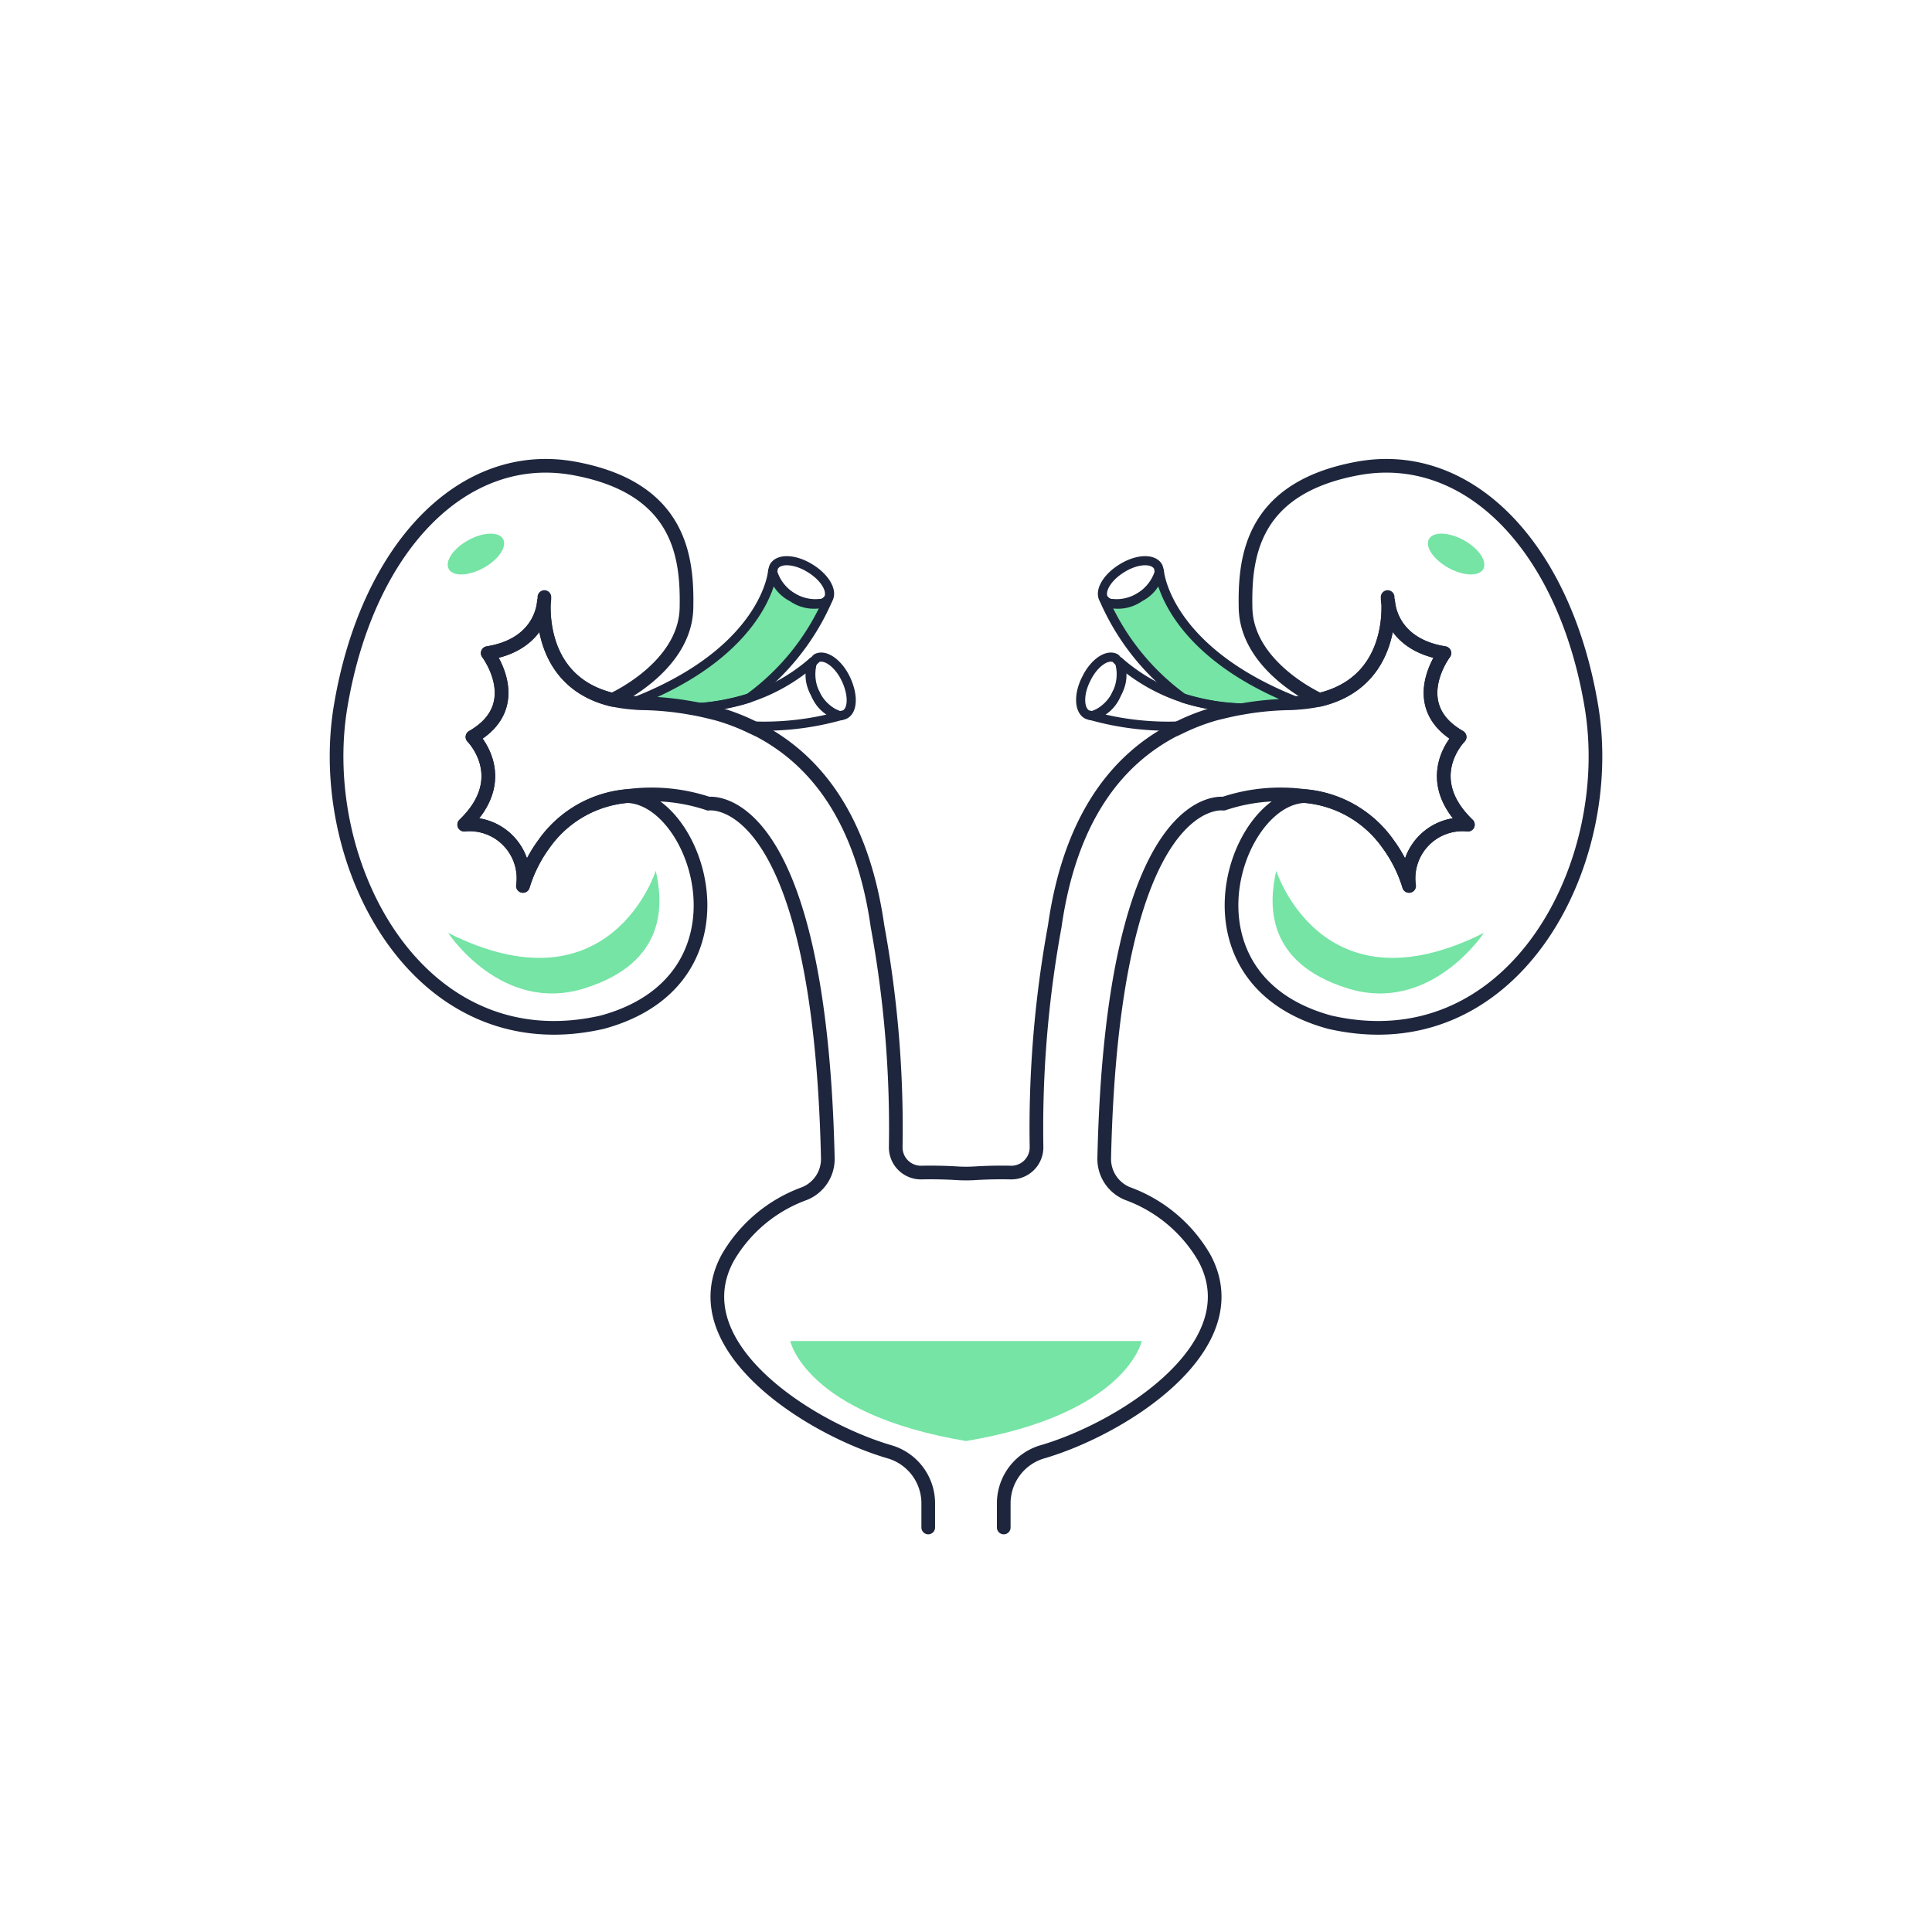 <svg xmlns="http://www.w3.org/2000/svg" width="106" height="106" viewBox="0 0 106 106">
  <g id="Urology" transform="translate(-572 -1599)">
    <g id="Group_25066" data-name="Group 25066" transform="translate(-51.402 -2509.144)">
      <path id="Path_36263" data-name="Path 36263" d="M284.674,210.907c0,2.614-1.428,5.333-5.384,6.412-10.037,2.3-15.823-8.607-14.359-17.338s6.727-14.131,12.773-13.051c5.89,1.064,6.255,4.9,6.2,7.667-.071,3.258-4.06,5.035-4.06,5.035-3.747-.888-3.816-4.442-3.765-5.384-.051.644-.5,2.405-3.083,2.823,0,0,2.177,2.876-.837,4.6,0,0,2.23,2.23-.453,4.811a2.96,2.96,0,0,1,3.223,3.363,7.646,7.646,0,0,1,1.15-2.3,6.241,6.241,0,0,1,4.566-2.63C282.74,204.966,284.674,207.876,284.674,210.907Z" transform="translate(377.162 3946.907)" fill="none" stroke="#1e263d" stroke-linecap="round" stroke-linejoin="round" stroke-width="0.75"/>
      <path id="Path_36264" data-name="Path 36264" d="M271.139,191.11a.808.808,0,0,0,.016-.17l0-.078" transform="translate(382.115 3950.039)" fill="none" stroke="#1e263d" stroke-linecap="round" stroke-linejoin="round" stroke-width="0.75"/>
      <path id="Path_36265" data-name="Path 36265" d="M281.292,191.8l-.028.039a.573.573,0,0,1-.292.23h-.014a2.481,2.481,0,0,1-2.72-1.665.108.108,0,0,1-.012-.053.35.35,0,0,0,.014-.08.611.611,0,0,1,.058-.221c.271-.453,1.149-.411,1.965.092C281.053,190.616,281.51,191.345,281.292,191.8Z" transform="translate(387.57 3949.172)" fill="none" stroke="#1e263d" stroke-linecap="round" stroke-linejoin="round" stroke-width="0.5"/>
      <path id="Path_36266" data-name="Path 36266" d="M281.284,195.88a.833.833,0,0,1-.158.048.634.634,0,0,1-.223,0v-.012a2.457,2.457,0,0,1-1.4-2.86.229.229,0,0,1,.055-.092.913.913,0,0,0,.161-.154l.027-.025c.464-.241,1.188.273,1.6,1.133S281.748,195.652,281.284,195.88Z" transform="translate(388.461 3951.471)" fill="none" stroke="#1e263d" stroke-linecap="round" stroke-linejoin="round" stroke-width="0.5"/>
      <path id="Path_36267" data-name="Path 36267" d="M278.225,190.118a.35.35,0,0,0,.014-.08" transform="translate(387.57 3949.405)" fill="none" stroke="#1e263d" stroke-linecap="round" stroke-linejoin="round" stroke-width="0.5"/>
      <path id="Path_36268" data-name="Path 36268" d="M284.605,191.614a13.171,13.171,0,0,1-4.34,5.4,11.881,11.881,0,0,1-3.17.54,16.4,16.4,0,0,0-2.632-.26c-.209,0-.4-.018-.593-.035,6.8-2.614,7.632-6.57,7.7-7.179a.061.061,0,0,0,.018.051,2.014,2.014,0,0,0,1.062,1.342,2.076,2.076,0,0,0,1.657.331h.016A.983.983,0,0,0,284.605,191.614Z" transform="translate(384.218 3949.438)" fill="#75e4a5" stroke="#1e263d" stroke-linecap="round" stroke-linejoin="round" stroke-width="0.5"/>
      <path id="Path_36269" data-name="Path 36269" d="M283.969,195.8a15.6,15.6,0,0,1-5.071.575,11.588,11.588,0,0,0-1.9-.7h-.018c-.418-.1-.853-.209-1.289-.28a11.88,11.88,0,0,0,3.17-.54,10.062,10.062,0,0,0,3.5-1.986.066.066,0,0,1-.016.051,1.945,1.945,0,0,0,.173,1.69,1.916,1.916,0,0,0,1.219,1.168v.018A.489.489,0,0,0,283.969,195.8Z" transform="translate(385.621 3951.591)" fill="none" stroke="#1e263d" stroke-linecap="round" stroke-linejoin="round" stroke-width="0.5"/>
      <path id="Path_36270" data-name="Path 36270" d="M268.163,202.752s2.926,4.465,7.474,3.048,4.333-4.657,3.922-6.451C279.559,199.348,277.06,207.224,268.163,202.752Z" transform="translate(379.822 3956.573)" fill="#75e4a5"/>
      <ellipse id="Ellipse_468" data-name="Ellipse 468" cx="1.702" cy="0.868" rx="1.702" ry="0.868" transform="translate(647.604 4138.604) rotate(-28.87)" fill="#75e4a5"/>
      <path id="Path_36271" data-name="Path 36271" d="M294.121,241.8v-1.292a2.946,2.946,0,0,0-2.088-2.85c-4.441-1.285-11.559-5.821-8.906-10.669a8.029,8.029,0,0,1,4.2-3.508,2.043,2.043,0,0,0,1.285-1.926c-.46-20.4-6.547-19.467-6.547-19.467a9.836,9.836,0,0,0-4.46-.418,6.241,6.241,0,0,0-4.566,2.63,7.645,7.645,0,0,0-1.15,2.3,2.96,2.96,0,0,0-3.223-3.363c2.683-2.581.453-4.811.453-4.811,3.014-1.724.837-4.6.837-4.6,2.579-.418,3.032-2.179,3.083-2.823-.051.942.018,4.5,3.765,5.384a8.5,8.5,0,0,0,1.062.158h.018c.193.018.384.035.593.035a16.4,16.4,0,0,1,2.632.26c.435.071.871.175,1.288.28h.018a11.586,11.586,0,0,1,1.9.7c.14.069.3.138.435.209h.018c3.276,1.69,5.75,5.018,6.57,10.786a61.3,61.3,0,0,1,1,12.085,1.382,1.382,0,0,0,1.412,1.427c.816-.016,1.487.011,1.919.037a8.171,8.171,0,0,0,1.06,0c.432-.027,1.1-.053,1.919-.037a1.383,1.383,0,0,0,1.414-1.427,61.376,61.376,0,0,1,1-12.085c.819-5.768,3.294-9.1,6.57-10.786h.018c.14-.071.3-.14.435-.209a11.643,11.643,0,0,1,1.9-.7H310c.418-.1.853-.209,1.29-.28a16.355,16.355,0,0,1,2.63-.26c.209,0,.4-.018.593-.035h.018a8.5,8.5,0,0,0,1.062-.158c3.747-.888,3.816-4.442,3.765-5.384.051.644.5,2.405,3.085,2.823,0,0-2.179,2.876.835,4.6,0,0-2.23,2.23.453,4.811A2.96,2.96,0,0,0,320.5,206.6a7.647,7.647,0,0,0-1.15-2.3,6.237,6.237,0,0,0-4.565-2.63,9.842,9.842,0,0,0-4.462.418s-6.087-.931-6.547,19.467a2.046,2.046,0,0,0,1.285,1.926,8.04,8.04,0,0,1,4.2,3.508c2.651,4.848-4.467,9.384-8.908,10.669a2.948,2.948,0,0,0-2.089,2.85V241.8" transform="translate(380.209 3950.15)" fill="none" stroke="#1e263d" stroke-linecap="round" stroke-linejoin="round" stroke-width="0.75"/>
      <path id="Path_36272" data-name="Path 36272" d="M292.449,210.907c0,2.614,1.43,5.333,5.384,6.412,10.037,2.3,15.823-8.607,14.359-17.338s-6.726-14.131-12.773-13.051c-5.888,1.064-6.255,4.9-6.2,7.667.069,3.258,4.058,5.035,4.058,5.035,3.747-.888,3.818-4.442,3.765-5.384.053.644.506,2.405,3.085,2.823,0,0-2.179,2.876.835,4.6,0,0-2.23,2.23.453,4.811a2.96,2.96,0,0,0-3.223,3.363,7.647,7.647,0,0,0-1.15-2.3,6.237,6.237,0,0,0-4.565-2.63C294.384,204.966,292.449,207.876,292.449,210.907Z" transform="translate(398.521 3946.907)" fill="none" stroke="#1e263d" stroke-linecap="round" stroke-linejoin="round" stroke-width="0.75"/>
      <path id="Path_36273" data-name="Path 36273" d="M297.288,190.862l0,.078a.827.827,0,0,0,.018.17" transform="translate(402.247 3950.039)" fill="none" stroke="#1e263d" stroke-linecap="round" stroke-linejoin="round" stroke-width="0.75"/>
      <path id="Path_36274" data-name="Path 36274" d="M288.5,191.8l.027.039a.57.57,0,0,0,.294.23h.012a2.481,2.481,0,0,0,2.72-1.665.108.108,0,0,0,.012-.053.349.349,0,0,1-.014-.08.646.646,0,0,0-.057-.221c-.273-.453-1.149-.411-1.966.092C288.743,190.616,288.284,191.345,288.5,191.8Z" transform="translate(395.441 3949.172)" fill="none" stroke="#1e263d" stroke-linecap="round" stroke-linejoin="round" stroke-width="0.5"/>
      <path id="Path_36275" data-name="Path 36275" d="M288.14,195.88a.829.829,0,0,0,.159.048.634.634,0,0,0,.223,0v-.012a2.458,2.458,0,0,0,1.4-2.86.21.21,0,0,0-.055-.092.83.83,0,0,1-.159-.154l-.027-.025c-.464-.241-1.189.273-1.6,1.133C287.646,194.761,287.676,195.652,288.14,195.88Z" transform="translate(394.92 3951.471)" fill="none" stroke="#1e263d" stroke-linecap="round" stroke-linejoin="round" stroke-width="0.5"/>
      <path id="Path_36276" data-name="Path 36276" d="M290.2,190.038a.349.349,0,0,0,.014.08" transform="translate(396.793 3949.405)" fill="none" stroke="#1e263d" stroke-linecap="round" stroke-linejoin="round" stroke-width="0.5"/>
      <path id="Path_36277" data-name="Path 36277" d="M288.5,191.614a13.187,13.187,0,0,0,4.34,5.4,11.882,11.882,0,0,0,3.172.54,16.357,16.357,0,0,1,2.63-.26c.209,0,.4-.018.593-.035-6.8-2.614-7.632-6.57-7.7-7.179a.066.066,0,0,1-.016.051,2.022,2.022,0,0,1-1.064,1.342,2.072,2.072,0,0,1-1.655.331h-.018A1.008,1.008,0,0,1,288.5,191.614Z" transform="translate(395.482 3949.438)" fill="#75e4a5" stroke="#1e263d" stroke-linecap="round" stroke-linejoin="round" stroke-width="0.5"/>
      <path id="Path_36278" data-name="Path 36278" d="M288.068,195.8a15.607,15.607,0,0,0,5.071.575,11.645,11.645,0,0,1,1.9-.7h.018c.418-.1.855-.209,1.29-.28a11.882,11.882,0,0,1-3.172-.54,10.063,10.063,0,0,1-3.5-1.986.062.062,0,0,0,.018.051,1.953,1.953,0,0,1-.175,1.69,1.916,1.916,0,0,1-1.22,1.168v.018A.489.489,0,0,1,288.068,195.8Z" transform="translate(395.148 3951.591)" fill="none" stroke="#1e263d" stroke-linecap="round" stroke-linejoin="round" stroke-width="0.5"/>
      <path id="Path_36279" data-name="Path 36279" d="M305.318,202.752s-2.926,4.465-7.473,3.048-4.333-4.657-3.922-6.451C293.923,199.348,296.422,207.224,305.318,202.752Z" transform="translate(399.501 3956.573)" fill="#75e4a5"/>
      <ellipse id="Ellipse_469" data-name="Ellipse 469" cx="0.868" cy="1.702" rx="0.868" ry="1.702" transform="translate(701.384 4138.48) rotate(-61.13)" fill="#75e4a5"/>
      <path id="Path_36280" data-name="Path 36280" d="M288.413,213.924h-9.642s.82,4.005,9.642,5.488c8.821-1.483,9.641-5.488,9.641-5.488Z" transform="translate(387.99 3967.795)" fill="#75e4a5"/>
    </g>
    <g id="Rectangle_5686" data-name="Rectangle 5686" transform="translate(572 1599)" fill="none" stroke="#707070" stroke-width="1" opacity="0">
      <rect width="106" height="106" stroke="none"/>
      <rect x="0.5" y="0.5" width="105" height="105" fill="none"/>
    </g>
  </g>
</svg>
